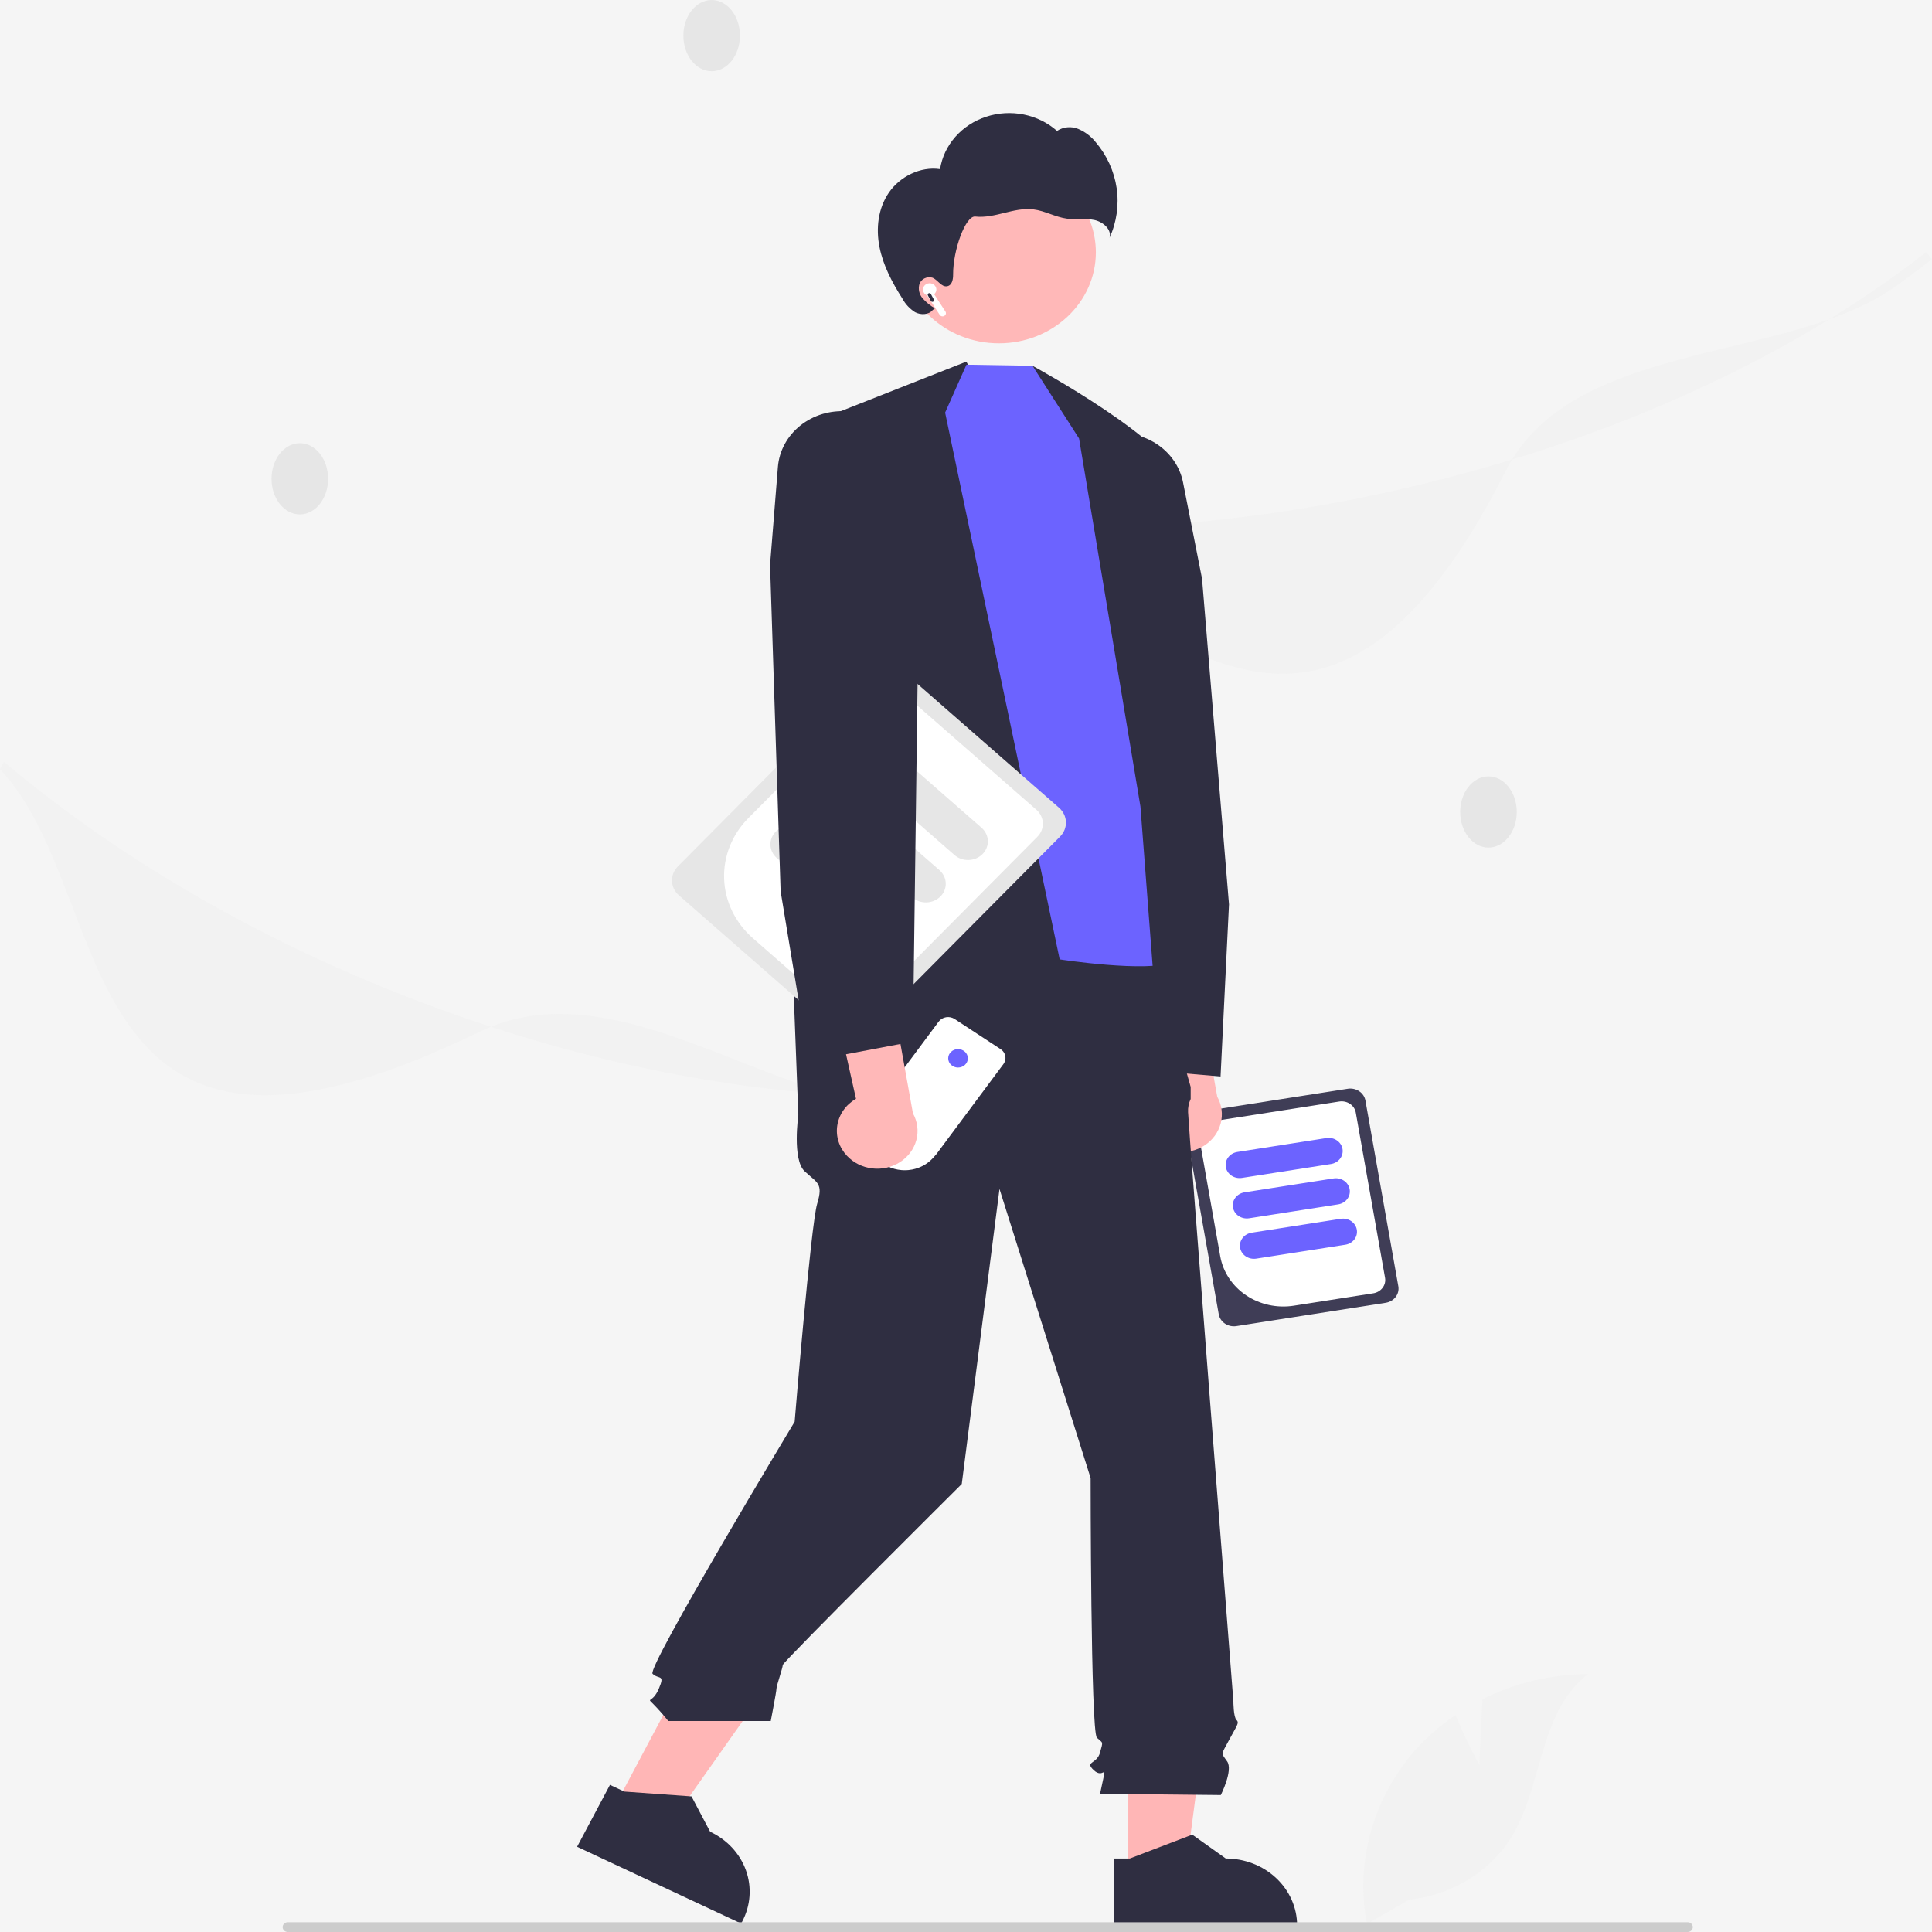 <svg width="150" height="150" viewBox="0 0 150 150" fill="none" xmlns="http://www.w3.org/2000/svg">
<rect width="150" height="150" fill="#F5F5F5"/>
<g clip-path="url(#clip0_0_1)">
<path d="M70.445 85.869C59.939 85.869 47.865 74.925 37.183 80.125C4.84 95.869 9.292 69.524 -3.05176e-05 59.726L0.305 59.151C10.558 67.781 23.358 74.803 37.323 79.457C49.943 83.663 62.658 85.612 74.088 85.097L74.108 85.788C72.901 85.842 71.68 85.87 70.445 85.869Z" fill="#F2F2F2"/>
<path d="M147.132 22.259C138.758 28.214 122.094 26.333 116.923 36.532C101.266 67.415 87.871 43.89 74.162 41.346L74.036 40.715C87.76 41.783 102.48 40.126 116.605 35.92C129.37 32.12 140.759 26.467 149.54 19.579L150 20.118C149.073 20.846 148.117 21.559 147.132 22.259Z" fill="#F2F2F2"/>
<path d="M23.278 39.938C24.491 39.938 25.474 38.701 25.474 37.174C25.474 35.647 24.491 34.41 23.278 34.41C22.065 34.41 21.082 35.647 21.082 37.174C21.082 38.701 22.065 39.938 23.278 39.938Z" fill="#E6E6E6"/>
<path d="M115.565 65.807C116.777 65.807 117.761 64.569 117.761 63.042C117.761 61.516 116.777 60.278 115.565 60.278C114.352 60.278 113.369 61.516 113.369 63.042C113.369 64.569 114.352 65.807 115.565 65.807Z" fill="#E6E6E6"/>
<path d="M55.254 5.529C56.466 5.529 57.45 4.291 57.45 2.764C57.45 1.238 56.466 0 55.254 0C54.041 0 53.057 1.238 53.057 2.764C53.057 4.291 54.041 5.529 55.254 5.529Z" fill="#E6E6E6"/>
<path d="M94.623 102.041L92.069 87.624C92.018 87.332 92.092 87.033 92.275 86.793C92.459 86.552 92.736 86.39 93.047 86.341L104.645 84.53C104.956 84.482 105.275 84.552 105.531 84.724C105.787 84.896 105.96 85.156 106.012 85.448L108.566 99.865C108.618 100.156 108.543 100.456 108.36 100.696C108.177 100.937 107.899 101.099 107.589 101.148L95.99 102.959C95.68 103.007 95.361 102.937 95.105 102.765C94.848 102.593 94.675 102.333 94.623 102.041Z" fill="#3F3D56"/>
<path d="M94.741 97.548L93.1 88.279C93.052 88.006 93.121 87.726 93.293 87.501C93.464 87.275 93.724 87.123 94.015 87.077L103.983 85.521C104.274 85.476 104.572 85.541 104.812 85.702C105.052 85.863 105.215 86.107 105.263 86.38L107.536 99.21C107.584 99.483 107.515 99.763 107.343 99.988C107.171 100.214 106.911 100.366 106.62 100.412L100.446 101.376C99.149 101.577 97.82 101.287 96.75 100.569C95.681 99.851 94.959 98.765 94.741 97.548Z" fill="white"/>
<path d="M95.172 90.614C95.125 90.346 95.192 90.073 95.36 89.853C95.528 89.632 95.782 89.483 96.066 89.439L102.981 88.359C103.122 88.337 103.266 88.342 103.405 88.372C103.544 88.402 103.676 88.458 103.792 88.536C103.908 88.614 104.007 88.713 104.082 88.826C104.158 88.94 104.209 89.067 104.232 89.199C104.256 89.331 104.251 89.467 104.219 89.597C104.186 89.728 104.127 89.851 104.044 89.96C103.961 90.07 103.856 90.162 103.735 90.233C103.613 90.304 103.479 90.352 103.338 90.374L96.423 91.453C96.138 91.497 95.847 91.434 95.612 91.276C95.378 91.119 95.219 90.88 95.172 90.614Z" fill="#6C63FF"/>
<path d="M95.727 93.747C95.68 93.48 95.748 93.206 95.915 92.986C96.083 92.766 96.337 92.617 96.621 92.572L103.536 91.493C103.677 91.471 103.821 91.475 103.96 91.505C104.099 91.536 104.231 91.592 104.347 91.669C104.463 91.748 104.562 91.846 104.637 91.96C104.713 92.074 104.764 92.2 104.787 92.333C104.811 92.465 104.806 92.6 104.774 92.731C104.742 92.862 104.682 92.985 104.599 93.094C104.516 93.203 104.411 93.296 104.29 93.367C104.168 93.438 104.034 93.485 103.893 93.507L96.978 94.587C96.694 94.631 96.402 94.567 96.167 94.41C95.933 94.252 95.774 94.014 95.727 93.747Z" fill="#6C63FF"/>
<path d="M96.282 96.881C96.235 96.614 96.303 96.34 96.47 96.12C96.638 95.9 96.892 95.751 97.176 95.706L104.091 94.627C104.375 94.582 104.667 94.646 104.902 94.803C105.137 94.961 105.295 95.199 105.342 95.466C105.39 95.734 105.322 96.007 105.154 96.228C104.986 96.448 104.732 96.597 104.448 96.641L97.533 97.721C97.249 97.765 96.957 97.701 96.722 97.543C96.488 97.386 96.329 97.148 96.282 96.881Z" fill="#6C63FF"/>
<path d="M89.386 88.453C89.084 88.134 88.86 87.756 88.731 87.347C88.601 86.938 88.568 86.507 88.635 86.085C88.701 85.662 88.866 85.259 89.117 84.903C89.367 84.547 89.698 84.246 90.086 84.023L86.04 65.94L91.402 67.875L94.507 85.151C94.863 85.787 94.958 86.524 94.774 87.222C94.59 87.92 94.14 88.53 93.509 88.937C92.877 89.344 92.109 89.519 91.35 89.43C90.59 89.341 89.891 88.993 89.386 88.453Z" fill="#FFB8B8"/>
<path d="M87.601 145.648L92.015 145.647L94.114 129.666L87.6 129.666L87.601 145.648Z" fill="#FFB6B6"/>
<path d="M86.475 144.295L87.718 144.295L92.568 142.443L95.167 144.294H95.168C96.637 144.295 98.046 144.842 99.084 145.818C100.123 146.793 100.707 148.115 100.707 149.494V149.663L86.476 149.664L86.475 144.295Z" fill="#2F2E41"/>
<path d="M47.722 140.261L51.672 142.109L61.145 128.685L55.315 125.958L47.722 140.261Z" fill="#FFB6B6"/>
<path d="M47.357 138.579L48.469 139.099L53.69 139.473L55.136 142.218L55.137 142.218C56.451 142.834 57.452 143.914 57.918 145.222C58.385 146.529 58.278 147.958 57.623 149.192L57.543 149.343L44.806 143.384L47.357 138.579Z" fill="#2F2E41"/>
<path d="M89.557 73.067L61.494 73.754L61.982 86.582C61.982 86.582 61.494 90.018 62.47 90.935C63.446 91.851 63.934 91.851 63.446 93.455C62.958 95.058 61.697 110.38 61.697 110.38C61.697 110.38 50.179 129.498 50.667 129.956C51.155 130.414 51.643 129.956 51.155 131.101C50.667 132.247 50.179 131.788 50.667 132.247C51.099 132.684 51.506 133.143 51.887 133.621H59.841C59.841 133.621 60.286 131.33 60.286 131.101C60.286 130.872 60.774 129.498 60.774 129.269C60.774 129.039 74.671 115.217 74.671 115.217L77.6 92.309L84.676 114.759C84.676 114.759 84.676 134.46 85.164 134.918C85.652 135.376 85.652 135.147 85.408 136.063C85.164 136.979 84.188 136.75 84.92 137.438C85.652 138.125 85.896 136.979 85.652 138.125L85.408 139.27L94.783 139.369C94.783 139.369 95.76 137.438 95.272 136.75C94.783 136.063 94.813 136.251 95.408 135.126C96.004 134.001 96.248 133.772 96.004 133.543C95.76 133.314 95.76 132.096 95.76 132.096C95.76 132.096 92.241 87.04 92.241 86.353C92.222 86 92.292 85.647 92.444 85.323V84.39L91.509 81.084L89.557 73.067Z" fill="#2F2E41"/>
<path d="M114.854 137.038L115.096 131.927C117.62 130.66 120.435 129.991 123.298 129.978C119.358 133.001 119.851 138.829 117.18 142.895C116.337 144.157 115.202 145.225 113.859 146.019C112.516 146.813 111.001 147.314 109.424 147.483L106.128 149.378C105.675 147.011 105.775 144.579 106.42 142.252C107.065 139.924 108.24 137.756 109.863 135.896C110.785 134.86 111.842 133.938 113.009 133.151C113.799 135.105 114.854 137.038 114.854 137.038Z" fill="#F2F2F2"/>
<path d="M75.026 28.077L89.082 54.764L86.332 87.151L68.37 85.61L65.149 31.975L75.026 28.077Z" fill="#2F2E41"/>
<path d="M94.764 83.576L86.55 82.871L86.537 82.773L81.025 39.929L82.259 36.719C82.554 35.956 83.054 35.279 83.711 34.752C84.367 34.224 85.158 33.866 86.006 33.71C86.652 33.593 87.316 33.598 87.96 33.723C88.604 33.848 89.216 34.092 89.759 34.44C90.303 34.788 90.767 35.233 91.126 35.751C91.486 36.268 91.732 36.847 91.852 37.455L93.327 44.934L95.42 70.217L94.764 83.576Z" fill="#2F2E41"/>
<path d="M73.379 32.035L75.035 28.314L80.162 28.399L85.508 35.498L91.119 57.65C91.119 57.65 93.135 73.832 91.119 74.687C89.104 75.541 82.273 74.486 82.273 74.486L73.379 32.035Z" fill="#6C63FF"/>
<path d="M80.162 28.399C80.162 28.399 91.206 34.392 91.638 37.52C92.07 40.649 93.516 78.939 93.516 78.939L89.611 76.57L88.543 62.614L83.777 34.042L80.162 28.399Z" fill="#2F2E41"/>
<path d="M77.555 26.656C81.712 26.656 85.082 23.492 85.082 19.59C85.082 15.688 81.712 12.524 77.555 12.524C73.398 12.524 70.028 15.688 70.028 19.59C70.028 23.492 73.398 26.656 77.555 26.656Z" fill="#FFB8B8"/>
<path d="M69.017 14.947C69.863 13.72 71.449 12.902 72.986 13.131C73.129 12.21 73.539 11.344 74.17 10.626C74.802 9.908 75.631 9.367 76.567 9.061C77.504 8.755 78.512 8.696 79.482 8.89C80.451 9.085 81.346 9.525 82.067 10.164C82.304 10.007 82.581 9.91 82.87 9.883C83.158 9.856 83.45 9.899 83.715 10.009C84.244 10.235 84.705 10.582 85.054 11.018C85.936 12.051 86.504 13.289 86.696 14.601C86.888 15.912 86.698 17.248 86.145 18.466C86.333 17.825 85.649 17.222 84.957 17.078C84.265 16.934 83.54 17.07 82.838 16.976C81.939 16.856 81.131 16.366 80.231 16.256C79.474 16.164 78.713 16.346 77.975 16.529C77.237 16.711 76.478 16.897 75.72 16.813C74.963 16.728 73.986 19.424 73.999 21.323C74.002 21.683 73.923 22.145 73.548 22.222C73.087 22.316 72.82 21.718 72.38 21.555C72.178 21.5 71.961 21.522 71.775 21.615C71.589 21.707 71.449 21.864 71.384 22.052C71.329 22.244 71.323 22.444 71.367 22.638C71.411 22.832 71.503 23.013 71.637 23.166C71.907 23.47 72.227 23.731 72.586 23.939L72.405 24.08C72.104 24.453 71.48 24.469 71.046 24.238C70.632 23.975 70.296 23.616 70.071 23.196C69.269 21.943 68.565 20.608 68.282 19.171C67.999 17.734 68.172 16.175 69.017 14.947Z" fill="#2F2E41"/>
<path d="M52.623 67.276L67.66 52.131C67.965 51.825 68.387 51.645 68.833 51.63C69.279 51.615 69.713 51.767 70.04 52.053L82.224 62.714C82.55 63 82.742 63.396 82.758 63.815C82.774 64.234 82.612 64.641 82.308 64.948L67.27 80.093C66.966 80.399 66.544 80.579 66.098 80.594C65.652 80.609 65.218 80.457 64.891 80.172L52.706 69.51C52.38 69.224 52.188 68.829 52.173 68.41C52.157 67.991 52.319 67.583 52.623 67.276Z" fill="#E6E6E6"/>
<path d="M58.099 63.52L67.767 53.783C68.052 53.496 68.447 53.328 68.865 53.314C69.283 53.3 69.689 53.442 69.996 53.71L80.467 62.872C80.772 63.14 80.952 63.511 80.967 63.903C80.981 64.295 80.83 64.677 80.545 64.964L67.164 78.441C66.878 78.728 66.483 78.897 66.066 78.911C65.648 78.924 65.241 78.782 64.935 78.515L58.448 72.839C57.088 71.645 56.287 69.994 56.221 68.247C56.156 66.5 56.831 64.8 58.099 63.52Z" fill="white"/>
<path d="M66.765 57.983C67.044 57.703 67.43 57.538 67.838 57.525C68.246 57.511 68.644 57.65 68.943 57.911L76.207 64.267C76.505 64.529 76.681 64.891 76.696 65.275C76.71 65.658 76.562 66.031 76.283 66.312C76.004 66.593 75.618 66.758 75.21 66.771C74.802 66.785 74.404 66.645 74.105 66.384L66.841 60.028C66.543 59.766 66.367 59.404 66.353 59.02C66.339 58.637 66.487 58.264 66.765 57.983Z" fill="#E6E6E6"/>
<path d="M63.496 61.275C63.775 60.995 64.161 60.83 64.57 60.817C64.978 60.803 65.375 60.942 65.674 61.203L72.938 67.559C73.086 67.689 73.205 67.844 73.289 68.017C73.373 68.19 73.42 68.377 73.427 68.567C73.434 68.757 73.402 68.946 73.331 69.124C73.26 69.302 73.153 69.465 73.015 69.604C72.877 69.743 72.711 69.855 72.527 69.934C72.343 70.012 72.144 70.056 71.942 70.063C71.739 70.07 71.538 70.039 71.348 69.972C71.159 69.906 70.985 69.805 70.837 69.676L63.573 63.32C63.274 63.058 63.099 62.696 63.084 62.312C63.07 61.929 63.218 61.556 63.496 61.275Z" fill="#E6E6E6"/>
<path d="M60.228 64.567C60.507 64.287 60.893 64.122 61.301 64.109C61.709 64.095 62.106 64.234 62.406 64.495L69.669 70.851C69.968 71.113 70.144 71.475 70.159 71.859C70.173 72.242 70.025 72.615 69.746 72.896C69.467 73.176 69.081 73.342 68.673 73.355C68.265 73.368 67.867 73.229 67.568 72.968L60.304 66.612C60.006 66.35 59.83 65.988 59.816 65.604C59.801 65.221 59.95 64.848 60.228 64.567Z" fill="#E6E6E6"/>
<path d="M77.902 82.619L72.703 89.607L72.46 89.881C72.039 90.357 71.458 90.683 70.812 90.805C70.721 90.822 70.629 90.835 70.537 90.844C70.423 90.855 70.308 90.859 70.194 90.857C70.129 90.856 70.063 90.853 69.998 90.847C69.618 90.817 69.249 90.716 68.912 90.55L66.694 89.096C66.517 88.98 66.391 88.809 66.339 88.612C66.314 88.516 66.306 88.415 66.318 88.316C66.334 88.176 66.387 88.043 66.473 87.928L72.875 79.323C73.01 79.141 73.218 79.017 73.451 78.978C73.684 78.939 73.924 78.989 74.119 79.116L77.681 81.451C77.689 81.457 77.698 81.462 77.706 81.468C77.711 81.472 77.716 81.475 77.721 81.48C77.729 81.485 77.736 81.49 77.742 81.495C77.751 81.502 77.759 81.509 77.767 81.516C77.775 81.522 77.782 81.528 77.79 81.535L77.794 81.539C77.803 81.547 77.813 81.556 77.821 81.565C77.83 81.574 77.839 81.583 77.847 81.592C77.853 81.599 77.859 81.605 77.865 81.612L77.866 81.613C77.883 81.633 77.899 81.654 77.914 81.675C77.919 81.682 77.924 81.689 77.928 81.696L77.93 81.699C77.934 81.704 77.937 81.71 77.941 81.715C77.951 81.732 77.961 81.749 77.97 81.766C77.985 81.795 77.998 81.824 78.01 81.854C78.013 81.863 78.017 81.873 78.02 81.883C78.023 81.891 78.025 81.899 78.028 81.907L78.028 81.909L78.029 81.912C78.031 81.919 78.033 81.926 78.035 81.933C78.039 81.946 78.042 81.96 78.045 81.974C78.046 81.977 78.047 81.981 78.048 81.985C78.048 81.989 78.049 81.992 78.05 81.996C78.051 82 78.051 82.004 78.052 82.007L78.053 82.013C78.055 82.025 78.056 82.036 78.057 82.047C78.059 82.061 78.06 82.075 78.061 82.088C78.062 82.1 78.062 82.111 78.063 82.123C78.063 82.133 78.063 82.143 78.063 82.153C78.063 82.156 78.063 82.159 78.062 82.161C78.062 82.172 78.062 82.183 78.061 82.193C78.059 82.22 78.056 82.246 78.052 82.273C78.05 82.282 78.048 82.292 78.046 82.302C78.043 82.313 78.041 82.325 78.038 82.336C78.037 82.341 78.036 82.345 78.034 82.349C78.033 82.356 78.031 82.362 78.029 82.368C78.027 82.375 78.024 82.383 78.022 82.389L78.016 82.406C78.013 82.416 78.009 82.426 78.005 82.435C78.003 82.441 78.001 82.447 77.998 82.453C77.98 82.495 77.958 82.535 77.934 82.573C77.93 82.578 77.927 82.583 77.924 82.587C77.917 82.598 77.91 82.609 77.902 82.619Z" fill="white"/>
<path d="M74.381 82.884C74.802 82.884 75.144 82.564 75.144 82.168C75.144 81.772 74.802 81.452 74.381 81.452C73.96 81.452 73.618 81.772 73.618 82.168C73.618 82.564 73.96 82.884 74.381 82.884Z" fill="#6C63FF"/>
<path d="M65.76 89.739C65.458 89.419 65.234 89.042 65.104 88.633C64.974 88.224 64.941 87.793 65.008 87.371C65.075 86.948 65.239 86.545 65.49 86.189C65.741 85.832 66.072 85.532 66.459 85.309L62.414 67.225L67.776 69.161L70.88 86.437C71.236 87.073 71.331 87.81 71.147 88.508C70.963 89.206 70.513 89.816 69.882 90.223C69.251 90.63 68.483 90.805 67.723 90.716C66.963 90.627 66.265 90.279 65.76 89.739Z" fill="#FFB8B8"/>
<path d="M62.789 82.4L60.607 69.201L59.787 43.851L60.396 36.253C60.446 35.637 60.624 35.037 60.922 34.486C61.22 33.935 61.631 33.446 62.131 33.045C62.632 32.644 63.212 32.34 63.837 32.15C64.464 31.961 65.123 31.889 65.779 31.94C66.64 32.009 67.467 32.286 68.18 32.743C68.894 33.201 69.468 33.824 69.849 34.552L71.444 37.62L70.874 80.87L62.789 82.4Z" fill="#2F2E41"/>
<path d="M131.429 149.621C131.429 149.671 131.418 149.72 131.398 149.766C131.378 149.812 131.348 149.854 131.311 149.889C131.273 149.925 131.229 149.952 131.179 149.971C131.13 149.99 131.078 150 131.025 150H22.348C22.241 150 22.138 149.96 22.062 149.889C21.987 149.818 21.944 149.721 21.944 149.621C21.944 149.52 21.987 149.424 22.062 149.353C22.138 149.282 22.241 149.242 22.348 149.242H131.025C131.078 149.242 131.13 149.251 131.179 149.27C131.229 149.289 131.273 149.317 131.311 149.353C131.348 149.388 131.378 149.43 131.398 149.476C131.418 149.522 131.429 149.571 131.429 149.621Z" fill="#CCCCCC"/>
<path d="M71.661 22.454C71.666 22.374 71.691 22.296 71.736 22.228C71.78 22.159 71.841 22.102 71.915 22.061C71.988 22.02 72.071 21.997 72.157 21.993C72.242 21.99 72.327 22.006 72.404 22.04C72.481 22.075 72.548 22.127 72.598 22.191C72.649 22.256 72.682 22.331 72.695 22.41C72.707 22.489 72.698 22.57 72.669 22.646C72.641 22.721 72.592 22.789 72.529 22.843L73.403 24.191C73.439 24.246 73.45 24.312 73.434 24.375C73.417 24.438 73.375 24.492 73.316 24.526C73.257 24.56 73.186 24.57 73.12 24.555C73.052 24.539 72.995 24.5 72.959 24.444L71.976 22.929C71.878 22.89 71.795 22.823 71.739 22.738C71.682 22.653 71.655 22.554 71.661 22.454Z" fill="white"/>
<path d="M72.274 23.37C72.306 23.43 72.385 23.455 72.449 23.424C72.513 23.394 72.539 23.321 72.506 23.26L72.272 22.825C72.24 22.765 72.162 22.74 72.097 22.771C72.033 22.801 72.008 22.874 72.04 22.934L72.274 23.37Z" fill="#2F2E41"/>
</g>
<defs>
<clipPath id="clip0_0_1">
<rect width="150" height="150" fill="white"/>
</clipPath>
</defs>
</svg>
